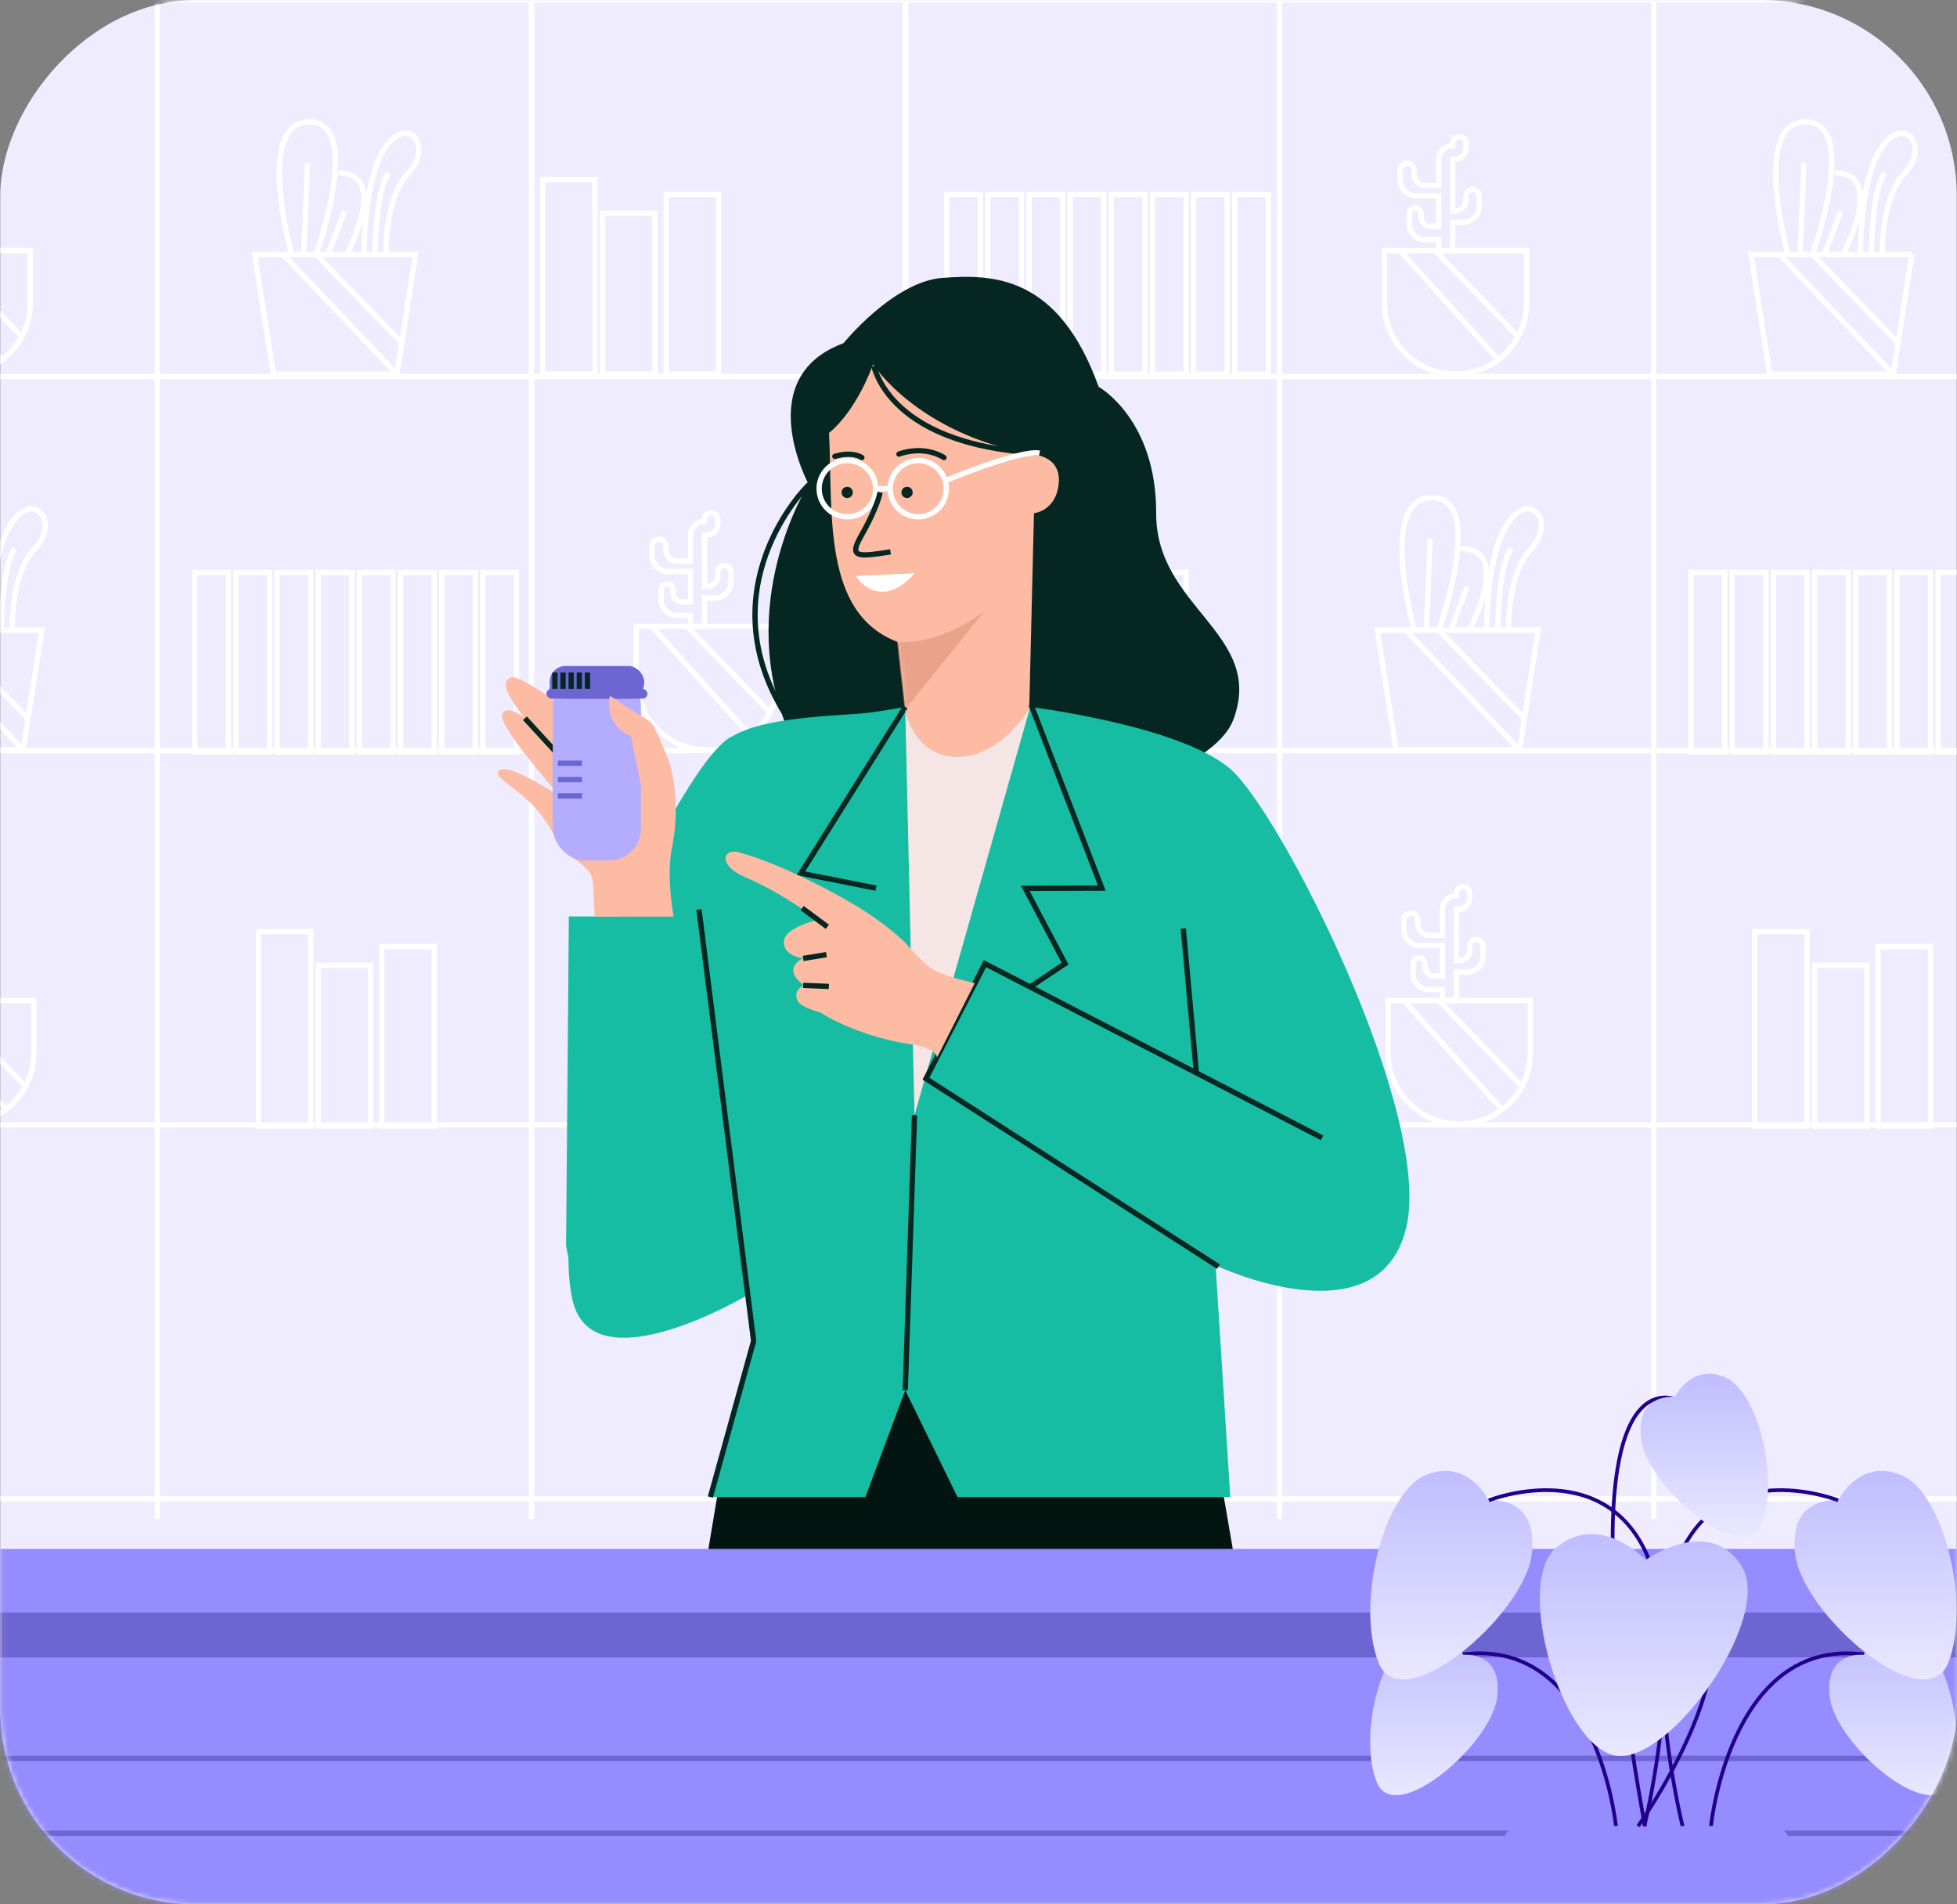 <svg width="370" height="360" fill="none" xmlns="http://www.w3.org/2000/svg">
  <rect width="100%" height="100%" fill="#808080" stroke="none"/>
  <rect width="369.902" height="360" rx="37" transform="matrix(-1 0 0 1 369.951 0)" fill="#EFECFF"/>
  <mask id="a" style="mask-type:alpha" maskUnits="userSpaceOnUse" x="0" y="0" width="370" height="360">
    <rect width="369.902" height="360" rx="37" transform="matrix(-1 0 0 1 369.951 0)" fill="#fff"/>
  </mask>
  <g mask="url(#a)">
    <path d="M454.114 287.151V0H171.2m282.914 71.182H171.206m282.908 70.727H171.206m282.908 70.727H171.206m282.908 70.727H171.206M312.653 0v287.151M241.928 0v287.151M171.2 0v287.151M341.656 176.11h-9.902v36.778h9.902z" stroke="#fff"/>
    <path stroke="#fff" d="M352.973 182.475h-9.902v30.413h9.902zm12.024-3.536h-9.902v33.949h9.902zm-164.086-73.556h-9.902v36.778h9.902zm11.317 6.365h-9.902v30.413h9.902zm12.024-3.536h-9.902v33.949h9.902z"/>
    <path clip-rule="evenodd" d="M361.463 48.094h-30.412l3.536 22.633h23.34l3.536-22.633Z" stroke="#fff"/>
    <path d="M342.671 48.094s9.02-25.054-1.3-25.054c-10.321 0-3.329 25.054-3.329 25.054" stroke="#fff"/>
    <path d="M348.469 48.094s8.237-15.42-1.591-15.42" stroke="#fff"/>
    <path d="M351.743 48.094s-.238-14.343 4.132-20.416c4.371-6.074 8.901.175 4.27 4.995-4.63 4.821-4.27 15.421-4.27 15.421m-15.554 0 .727-17.242m3.881 17.242 3.104-8.161" stroke="#fff"/>
    <path d="M353.841 48.094s-.06-11.818 2.522-15.42m2.566 32.207-16.257-16.787m15.255 22.633-21.481-22.633" stroke="#fff"/>
    <path clip-rule="evenodd" d="M290.814 119.121h-30.413l3.537 22.633h23.34l3.536-22.633Z" stroke="#fff"/>
    <path d="M272.021 119.121s9.021-25.054-1.3-25.054c-10.321 0-3.328 25.054-3.328 25.054" stroke="#fff"/>
    <path d="M277.82 119.121s8.237-15.421-1.591-15.421" stroke="#fff"/>
    <path d="M281.093 119.121s-.238-14.343 4.133-20.416c4.37-6.074 8.901.175 4.27 4.995-4.631 4.821-4.27 15.421-4.27 15.421m-15.554 0 .727-17.242m3.881 17.242 3.103-8.161" stroke="#fff"/>
    <path d="M283.192 119.121s-.06-11.818 2.522-15.421m2.565 32.208-16.257-16.787m15.256 22.633-21.481-22.633m22.817-71.734h-26.876v9.902c0 7.421 6.016 13.438 13.438 13.438 7.421 0 13.438-6.017 13.438-13.438v-9.902Z" stroke="#fff"/>
    <path clip-rule="evenodd" d="M274.645 47.387v-5.361h1.952a3.09 3.09 0 0 0 3.09-3.09v-1.83a1.26 1.26 0 1 0-2.521 0v.746a2.006 2.006 0 0 1-2.006 2.005h-.515v-9.736h.396a2.125 2.125 0 0 0 2.125-2.125v-.865a1.26 1.26 0 0 0-2.521 0v.423a2.64 2.64 0 0 0-2.639 2.639v4.868h-2.546a2.102 2.102 0 0 1-2.101-2.101v-.775a1.327 1.327 0 1 0-2.655 0v1.745a3.072 3.072 0 0 0 3.072 3.072h4.23v5.764h-1.58a1.722 1.722 0 0 1-1.723-1.723v-.594a1.128 1.128 0 1 0-2.256 0v1.87a2.999 2.999 0 0 0 2.999 2.998h2.56v2.07h2.639Z" stroke="#fff"/>
    <path d="m287.14 63.746-15.817-16.36m12.02 20.707-18.639-20.706m24.617 141.752h-26.876v9.902c0 7.421 6.016 13.438 13.438 13.438 7.421 0 13.438-6.017 13.438-13.438v-9.902Z" stroke="#fff"/>
    <path clip-rule="evenodd" d="M275.352 189.139v-5.361h1.952a3.09 3.09 0 0 0 3.09-3.09v-1.829a1.26 1.26 0 1 0-2.521 0v.745a2.006 2.006 0 0 1-2.006 2.005h-.515v-9.736h.396a2.124 2.124 0 0 0 2.125-2.125v-.865a1.26 1.26 0 0 0-2.521 0v.423a2.639 2.639 0 0 0-2.639 2.639v4.868h-2.546a2.101 2.101 0 0 1-2.101-2.101v-.775a1.327 1.327 0 1 0-2.655 0v1.745a3.071 3.071 0 0 0 3.072 3.071h4.23v5.764h-1.58a1.722 1.722 0 0 1-1.723-1.722v-.595a1.128 1.128 0 0 0-2.256 0v1.871a2.999 2.999 0 0 0 2.999 2.998h2.56v2.07h2.639Z" stroke="#fff"/>
    <path d="m287.847 205.498-15.817-16.359m12.02 20.706-18.639-20.706M239.812 36.778h-6.365v33.949h6.365zm-7.779 0h-6.365v33.949h6.365zm-7.781 0h-6.365v33.949h6.365zm-7.779 0h-6.365v33.949h6.365zm-7.779 0h-6.365v33.949h6.365zm-7.78 0h-6.365v33.949h6.365zm-7.78 0h-6.365v33.949h6.365zm-7.781 0h-6.365v33.949h6.365zm54.459 140.747h-6.365v33.949h6.365zm-7.779 0h-6.365v33.949h6.365zm-7.781 0h-6.365v33.949h6.365zm-7.779 0h-6.365v33.949h6.365zm-7.779 0h-6.365v33.949h6.365zm-7.78 0h-6.365v33.949h6.365zm-7.78 0h-6.365v33.949h6.365zm-7.781 0h-6.365v33.949h6.365zm187.423-69.313h-6.365v33.949h6.365zm-7.78 0h-6.365v33.949h6.365zm-7.782 0h-6.365v33.949h6.365zm-7.778 0h-6.365v33.949h6.365zm-7.781 0h-6.365v33.949h6.365zm-7.778 0h-6.365v33.949h6.365zm-7.781 0h-6.365v33.949h6.365zM171.21 287.151V0h-282.914M171.21 71.182h-282.908m282.908 70.727h-282.908m282.908 70.727h-282.908m282.908 70.727h-282.908M100.476 0v287.151M29.75 0v287.151" stroke="#fff"/>
    <path stroke="#fff" d="M112.506 33.949h-9.902v36.778h9.902zm11.317 6.365h-9.902v30.413h9.902zm12.024-3.536h-9.902v33.949h9.902zM58.752 176.11h-9.903v36.778h9.903zm11.317 6.365h-9.902v30.413h9.902zm12.024-3.536h-9.902v33.949h9.902z"/>
    <path clip-rule="evenodd" d="M78.559 48.094H48.146l3.536 22.633h23.34l3.537-22.633Z" stroke="#fff"/>
    <path d="M59.766 48.094s9.02-25.054-1.3-25.054c-10.321 0-3.328 25.054-3.328 25.054" stroke="#fff"/>
    <path d="M65.565 48.094s8.237-15.42-1.592-15.42" stroke="#fff"/>
    <path d="M68.838 48.094S68.6 33.751 72.97 27.678c4.37-6.074 8.901.175 4.27 4.995-4.63 4.821-4.27 15.421-4.27 15.421m-15.553 0 .727-17.242m3.88 17.242 3.104-8.161" stroke="#fff"/>
    <path d="M70.937 48.094s-.06-11.818 2.523-15.42m2.564 32.207L59.767 48.094m15.255 22.633-21.48-22.633" stroke="#fff"/>
    <path clip-rule="evenodd" d="M147.24 189.848h-30.412l3.536 22.632h23.34l3.536-22.632Z" stroke="#fff"/>
    <path d="M128.448 189.848s9.02-25.054-1.301-25.054c-10.32 0-3.328 25.054-3.328 25.054" stroke="#fff"/>
    <path d="M134.246 189.848s8.237-15.421-1.591-15.421" stroke="#fff"/>
    <path d="M137.52 189.848s-.238-14.344 4.132-20.417c4.37-6.073 8.901.175 4.27 4.996-4.631 4.821-4.27 15.421-4.27 15.421m-15.553 0 .727-17.243m3.88 17.243 3.104-8.162" stroke="#fff"/>
    <path d="M139.619 189.848s-.06-11.818 2.522-15.421m2.564 32.208-16.257-16.787m15.256 22.632-21.481-22.632" stroke="#fff"/>
    <path clip-rule="evenodd" d="M7.91 119.121h-30.412l3.536 22.633h23.34l3.537-22.633Z" stroke="#fff"/>
    <path d="M-1.81 119.121s-.238-14.343 4.132-20.416c4.37-6.074 8.901.175 4.27 4.995-4.63 4.821-4.27 15.421-4.27 15.421" stroke="#fff"/>
    <path d="M.288 119.121s-.06-11.818 2.523-15.421m2.564 32.208-16.257-16.787m15.257 22.633-21.482-22.633M5.71 47.387h-26.876v9.902c0 7.421 6.016 13.438 13.438 13.438 7.422 0 13.438-6.017 13.438-13.438v-9.902ZM4.237 63.746l-15.818-16.36M.44 68.093-18.2 47.387M6.416 189.139H-20.46v9.902c0 7.421 6.016 13.438 13.438 13.438 7.422 0 13.438-6.017 13.438-13.438v-9.902Zm-1.474 16.359-15.817-16.359m12.021 20.706-18.64-20.706m164.655-70.727h-26.876v9.902c0 7.421 6.016 13.438 13.438 13.438 7.422 0 13.438-6.017 13.438-13.438v-9.902Z" stroke="#fff"/>
    <path clip-rule="evenodd" d="M133.193 118.412v-5.361h1.951a3.09 3.09 0 0 0 3.09-3.09v-1.829a1.26 1.26 0 1 0-2.521 0v.745a2.005 2.005 0 0 1-2.005 2.005h-.515v-9.736h.395a2.125 2.125 0 0 0 2.125-2.125v-.865a1.26 1.26 0 1 0-2.52 0v.422a2.64 2.64 0 0 0-2.64 2.64v4.868h-2.545a2.102 2.102 0 0 1-2.102-2.101v-.775a1.328 1.328 0 0 0-2.655 0v1.745a3.072 3.072 0 0 0 3.072 3.071h4.23v5.764h-1.58a1.722 1.722 0 0 1-1.722-1.722v-.595a1.128 1.128 0 0 0-2.256 0v1.871a2.998 2.998 0 0 0 2.998 2.998h2.56v2.07h2.64Z" stroke="#fff"/>
    <path d="m145.688 134.771-15.818-16.359m12.021 20.706-18.639-20.706m-25.599-10.2h-6.365v33.949h6.365zm-7.78 0h-6.365v33.949h6.365zm-7.78 0h-6.365v33.949h6.365zm-7.781 0h-6.365v33.949h6.365zm-7.777 0H60.17v33.949h6.365zm-7.781 0H52.39v33.949h6.365zm-7.779 0H44.61v33.949h6.365zm-7.782 0h-6.365v33.949h6.365z" stroke="#fff"/>
    <path fill-rule="evenodd" clip-rule="evenodd" d="M152.88 91.53s-10.95-20.165 6.587-26.647c0 0 9.452-11.676 18.743-12.355 9.291-.679 21.877-.679 29.506 20.597 0 0 10.941 6.078 10.878 23.939-.062 17.86 20.647 22.774 14.593 38.971-6.054 16.197-72.51 28.308-83.67 3.269-11.16-25.04 3.363-47.774 3.363-47.774Z" fill="#062721"/>
    <path fill-rule="evenodd" clip-rule="evenodd" d="M200.169 91.336c.457-5.274-4.929-5.411-4.929-5.411-21.898-3.972-30.165-17.064-30.165-17.064-3.548 9.512-8.332 12.964-8.332 12.964.742 15.147-1.347 34.159 12.999 39.539l1.415 12.663s.955 8.974 9.595 9.425c8.64.451 13.838-9.425 13.838-9.425l.897-37.01s4.225-.407 4.682-5.68Z" fill="#FDBBA4"/>
    <mask id="b" style="mask-type:alpha" maskUnits="userSpaceOnUse" x="156" y="68" width="45" height="76">
      <path fill-rule="evenodd" clip-rule="evenodd" d="M200.169 91.336c.457-5.274-4.929-5.411-4.929-5.411-21.898-3.972-30.165-17.064-30.165-17.064-3.548 9.512-8.332 12.964-8.332 12.964.742 15.147-1.347 34.159 12.999 39.539l1.415 12.663s.955 8.974 9.595 9.425c8.64.451 13.838-9.425 13.838-9.425l.897-37.01s4.225-.407 4.682-5.68Z" fill="#fff"/>
    </mask>
    <g mask="url(#b)">
      <path fill-rule="evenodd" clip-rule="evenodd" d="M169.596 121.344s7.561 1.01 16.635-5.905l-15.221 18.815-1.414-12.91Z" fill="#E9A38B"/>
    </g>
    <path clip-rule="evenodd" d="M160.175 97.684a5.305 5.305 0 1 0 0-10.609 5.305 5.305 0 0 0 0 10.61Zm13.438 0a5.304 5.304 0 1 0 0-10.609 5.304 5.304 0 0 0 0 10.61Z" stroke="#fff"/>
    <path d="M165.479 92.38h2.829" stroke="#fff"/>
    <path d="M165.073 68.861c.067-1.017 1.323 15.231 31.455 16.8" stroke="#062721"/>
    <path d="M178.471 90.965s14.384-6.005 18.057-5.304" stroke="#fff"/>
    <path d="M166.404 93.087s-.261 1.087-.531 1.803c-1.608 4.28-3.236 6.457-3.805 7.879-.998 2.488.521 2.488 6.296 1.557" stroke="#062721"/>
    <path fill-rule="evenodd" clip-rule="evenodd" d="M171.491 94.148a1.06 1.06 0 1 0 0-2.122 1.06 1.06 0 0 0 0 2.122Zm-11.317 0a1.06 1.06 0 1 0 0-2.122 1.06 1.06 0 0 0 0 2.122Z" fill="#062721"/>
    <path fill-rule="evenodd" clip-rule="evenodd" d="m161.783 108.873 11.122-.505s-2.722 3.5-6.044 3.5c-3.322 0-5.078-2.995-5.078-2.995Z" fill="#fff"/>
    <path d="M169.959 85.843s4.456-1.814 8.514.657m-15.519 0s-1.739-1.246-5.116-.226" stroke="#062721" stroke-linecap="round"/>
    <path d="M153.257 91.351c-1.356.983-19.516 20.08-4.766 43.742" stroke="#062721"/>
    <path fill-rule="evenodd" clip-rule="evenodd" d="m135.573 283.007-2.254 13.491h100.393l-7.485-43.41h-81.27l-9.384 29.919Z" fill="#031511"/>
    <path fill-rule="evenodd" clip-rule="evenodd" d="M116.04 175.725s-12.14 56.069-7.542 70.969c4.597 14.9 32.648-1.762 32.648-1.762l-2.594-42.582-22.512-26.625Z" fill="#17BDA3"/>
    <path fill-rule="evenodd" clip-rule="evenodd" d="M107.551 173.248h21.925v56.582s9.064 18.163-5.285 21.957c-14.349 3.794-17.165-16.362-17.165-16.362l.525-62.177Z" fill="#17BDA3"/>
    <path fill-rule="evenodd" clip-rule="evenodd" d="M229.827 239.212s30.585 14.51 35.98-6.873c5.395-21.384-23.651-78.762-33.203-86.986-9.552-8.223-37.823-11.712-37.823-11.712s-4.676 9.414-13.75 9.414c-9.073 0-9.878-9.414-9.878-9.414s-6.09 1.153-9.757 1.356c-14.177.786-19.54 2.139-23.445 4.464-7.508 4.471-22.47 37.256-22.47 37.256l21.858 28.396 4.803 48.938-7.833 28.956h29.319l7.525-20.191 9.878 20.191h51.573l-2.777-43.795Z" fill="#17BDA3"/>
    <path d="m171.154 133.641-19.725 31.445 14.192 2.811m29.332-34.64 13.362 34.631-14.467.051 7.518 14.229-6.413 4.278m-62.799-14.504 10.33 81.553-8.177 29.512" stroke="#062721"/>
    <path fill-rule="evenodd" clip-rule="evenodd" d="m194.779 133.641-21.877 77.165-1.75-76.779s1.327 9.028 9.878 9.028 13.749-9.414 13.749-9.414Z" fill="#F6E5E5"/>
    <path d="m230.361 239.444-55.293-35.528 11.159-21.748 63.724 32.933m-23.724-11.925-2.51-27.645m-50.815 35.275-1.75 52.01" stroke="#062721"/>
    <path fill-rule="evenodd" clip-rule="evenodd" d="M177.148 199.947s.196-1.847-5.225-2.598c-5.421-.751-12.383-3.103-16.711-5.897 0 0-3.523-.982-4.233-2.005-.711-1.024-.666-2.377 1.047-3.22 0 0-2.043-1.226-2.043-2.787s1.862-2.255 1.862-2.255-3.789-.448-3.652-3.175 6.374-4.09 6.374-4.09-6.12-4.856-13.774-8.144c-5.203-2.235-4.015-5.47-1.166-4.661 1.545.439 5.863 1.513 14.94 6.119 5.656 2.869 11.231 6.005 16.393 10.776 0 0 3.555 4.151 5.196 5.115 2.803 1.646 8.134 2.714 8.134 2.714l-7.142 14.108Zm-64.59-26.666h14.797s-1.435-7.707-.312-12.989c1.124-5.281 1.026-12.889-1.023-17.521-2.05-4.632-2.314-5.895-3.551-6.624-1.237-.728-7.165-4.607-7.165-4.607s-1.431 5.192 3.984 7.667c0 0 1.269 6.085 1.528 7.456 0 0-5.319 7.568-6.238 11.075l-9.629-25.244s-6.765-4.818-8.236-4.453c-1.47.366-2.098 2.01 2.53 7.737 0 0-3.493-2.894-4.306-.701-.813 2.194 11.063 15.571 11.063 15.571s-9.295-6.248-11.39-5.116c-2.093 1.131 2.874 3.051 6.607 7.215 3.732 4.164 3.949 7.198 6.563 9.027 0 0 3.328 2.116 4.001 3.674.673 1.557.433 7.833.777 7.833Z" fill="#FDBBA4"/>
    <path d="m99.242 135.778 7.805 8.505" stroke="#062721"/>
    <path d="M104.542 139.802h4.7a3 3 0 0 1 3 3v9.453c0 1.656-1.344 3-3 3h-4.7v-15.453Z" fill="#64A3E5"/>
    <rect x="104.542" y="127.13" width="16.632" height="35.542" rx="6" fill="#B3ACFF"/>
    <rect x="103.926" y="125.894" width="17.864" height="6.181" rx="3" fill="#6D65D2"/>
    <rect x="103.311" y="130.221" width="19.096" height="1.854" rx=".927" fill="#6D65D2"/>
    <path d="M103.926 130.221h12.052" stroke="#6D65D2"/>
    <path d="M104.909 130.221v-3.091m1.54 3.091v-3.091m1.539 3.091v-3.091m1.541 3.091v-3.091m1.539 3.091v-3.091" stroke="#062721"/>
    <path d="M105.467 144.283h4.563m-4.563 3.091h4.563m-4.563 3.09h4.563" stroke="#6D65D2"/>
    <path fill-rule="evenodd" clip-rule="evenodd" d="M125.47 160.416c1.124-5.281 2.6-13.013.551-17.645-2.05-4.632-2.314-5.895-3.551-6.624-1.237-.728-7.165-4.607-7.165-4.607s-1.431 5.192 3.984 7.667c0 0 1.269 6.086 1.528 7.456 0 0 3.53 19.035 4.653 13.753Z" fill="#FDBBA4"/>
    <path d="m151.847 181.184 4.408-.716m-4.408 5.808 4.861.204m-5.06-14.817 4.775 3.545" stroke="#062721"/>
    <path fill="#948CFF" d="M452.7 292.809H-60.777v79.921H452.7z"/>
    <path stroke="#6D65D2" d="M431.481 332.416H-40.267v31.12h471.748z"/>
    <path stroke="#6D65D2" d="M417.337 346.562H-26.121v31.12h443.458z"/>
    <path fill="#6D65D2" d="M452.7 304.833H-60.777v8.487H452.7z"/>
    <path d="M323.482 345.218s3.91-38.436 31.838-31.931" stroke="#20008C" stroke-width=".7"/>
    <path fill-rule="evenodd" clip-rule="evenodd" d="M361.758 309.121c6.286 2.642 10.347 19.076 6.977 27.72-3.37 8.644-21.677-7.025-22.79-15.943-1.112-8.919 6.382-8.057 6.382-8.057s3.144-6.362 9.431-3.72Z" fill="url(#c)"/>
    <path fill-rule="evenodd" clip-rule="evenodd" d="M359.514 278.876c7.99 3.374 13.153 24.362 8.869 35.401-4.284 11.039-27.553-8.972-28.967-20.361-1.415-11.39 8.111-10.289 8.111-10.289s3.997-8.125 11.987-4.751Z" fill="url(#d)"/>
    <path d="M347.528 283.627s-20.718-8.217-29.416 9.262c-8.698 17.478 0 52.329 0 52.329m-12.591 0s-3.91-38.436-31.838-31.931" stroke="#20008C" stroke-width=".7"/>
    <path fill-rule="evenodd" clip-rule="evenodd" d="M267.243 309.121c-6.286 2.642-10.348 19.076-6.978 27.72 3.371 8.644 21.677-7.025 22.79-15.943 1.113-8.919-6.381-8.057-6.381-8.057s-3.145-6.362-9.431-3.72Z" fill="url(#e)"/>
    <path fill-rule="evenodd" clip-rule="evenodd" d="M269.486 278.876c-7.99 3.374-13.152 24.362-8.869 35.401 4.284 11.039 27.553-8.972 28.968-20.361 1.414-11.39-8.111-10.289-8.111-10.289s-3.997-8.125-11.988-4.751Z" fill="url(#f)"/>
    <path d="M317.62 264.854s-23.756-13.596-6.36 81.872" stroke="#20008C" stroke-width=".7"/>
    <path fill-rule="evenodd" clip-rule="evenodd" d="M326.088 260.343c6.286 2.642 10.348 19.077 6.978 27.721-3.371 8.644-21.677-7.026-22.79-15.944-1.113-8.919 6.381-8.057 6.381-8.057s3.145-6.362 9.431-3.72Z" fill="url(#g)"/>
    <path fill-rule="evenodd" clip-rule="evenodd" d="M338.405 349.398a3.5 3.5 0 0 0-3.434-4.18h-47.423a3.5 3.5 0 0 0-3.433 4.18l8.516 43.004a3.499 3.499 0 0 0 3.433 2.82h30.392a3.499 3.499 0 0 0 3.433-2.82l8.516-43.004Z" fill="#948CFF"/>
    <path d="M281.475 283.627s20.717-8.217 29.415 9.262c8.698 17.478 0 52.329 0 52.329" stroke="#20008C" stroke-width=".7"/>
    <path d="M309.703 345.218s30.866-43.092 1.557-50.511" stroke="#20008C" stroke-width=".7"/>
    <path fill-rule="evenodd" clip-rule="evenodd" d="M311.155 294.871s11.998-8.514 18.092 1.118c6.094 9.632-12.897 36.671-23.275 35.957-10.379-.713-19.976-32.516-11.736-39.385 8.239-6.87 16.919 2.31 16.919 2.31Z" fill="url(#h)"/>
  </g>
  <defs>
    <linearGradient id="c" x1="371.397" y1="308.346" x2="371.397" y2="343.075" gradientUnits="userSpaceOnUse">
      <stop stop-color="#BFBDFF"/>
      <stop offset="1" stop-color="#EFEDFF"/>
    </linearGradient>
    <linearGradient id="d" x1="371.767" y1="277.886" x2="371.767" y2="322.238" gradientUnits="userSpaceOnUse">
      <stop stop-color="#BFBDFF"/>
      <stop offset="1" stop-color="#EFEDFF"/>
    </linearGradient>
    <linearGradient id="e" x1="257.603" y1="308.346" x2="257.603" y2="343.075" gradientUnits="userSpaceOnUse">
      <stop stop-color="#BFBDFF"/>
      <stop offset="1" stop-color="#EFEDFF"/>
    </linearGradient>
    <linearGradient id="f" x1="257.234" y1="277.886" x2="257.234" y2="322.238" gradientUnits="userSpaceOnUse">
      <stop stop-color="#BFBDFF"/>
      <stop offset="1" stop-color="#EFEDFF"/>
    </linearGradient>
    <linearGradient id="g" x1="335.728" y1="259.568" x2="335.728" y2="294.298" gradientUnits="userSpaceOnUse">
      <stop stop-color="#BFBDFF"/>
      <stop offset="1" stop-color="#EFEDFF"/>
    </linearGradient>
    <linearGradient id="h" x1="332.781" y1="289.62" x2="332.781" y2="337.032" gradientUnits="userSpaceOnUse">
      <stop stop-color="#BFBDFF"/>
      <stop offset="1" stop-color="#EFEDFF"/>
    </linearGradient>
  </defs>
</svg>
